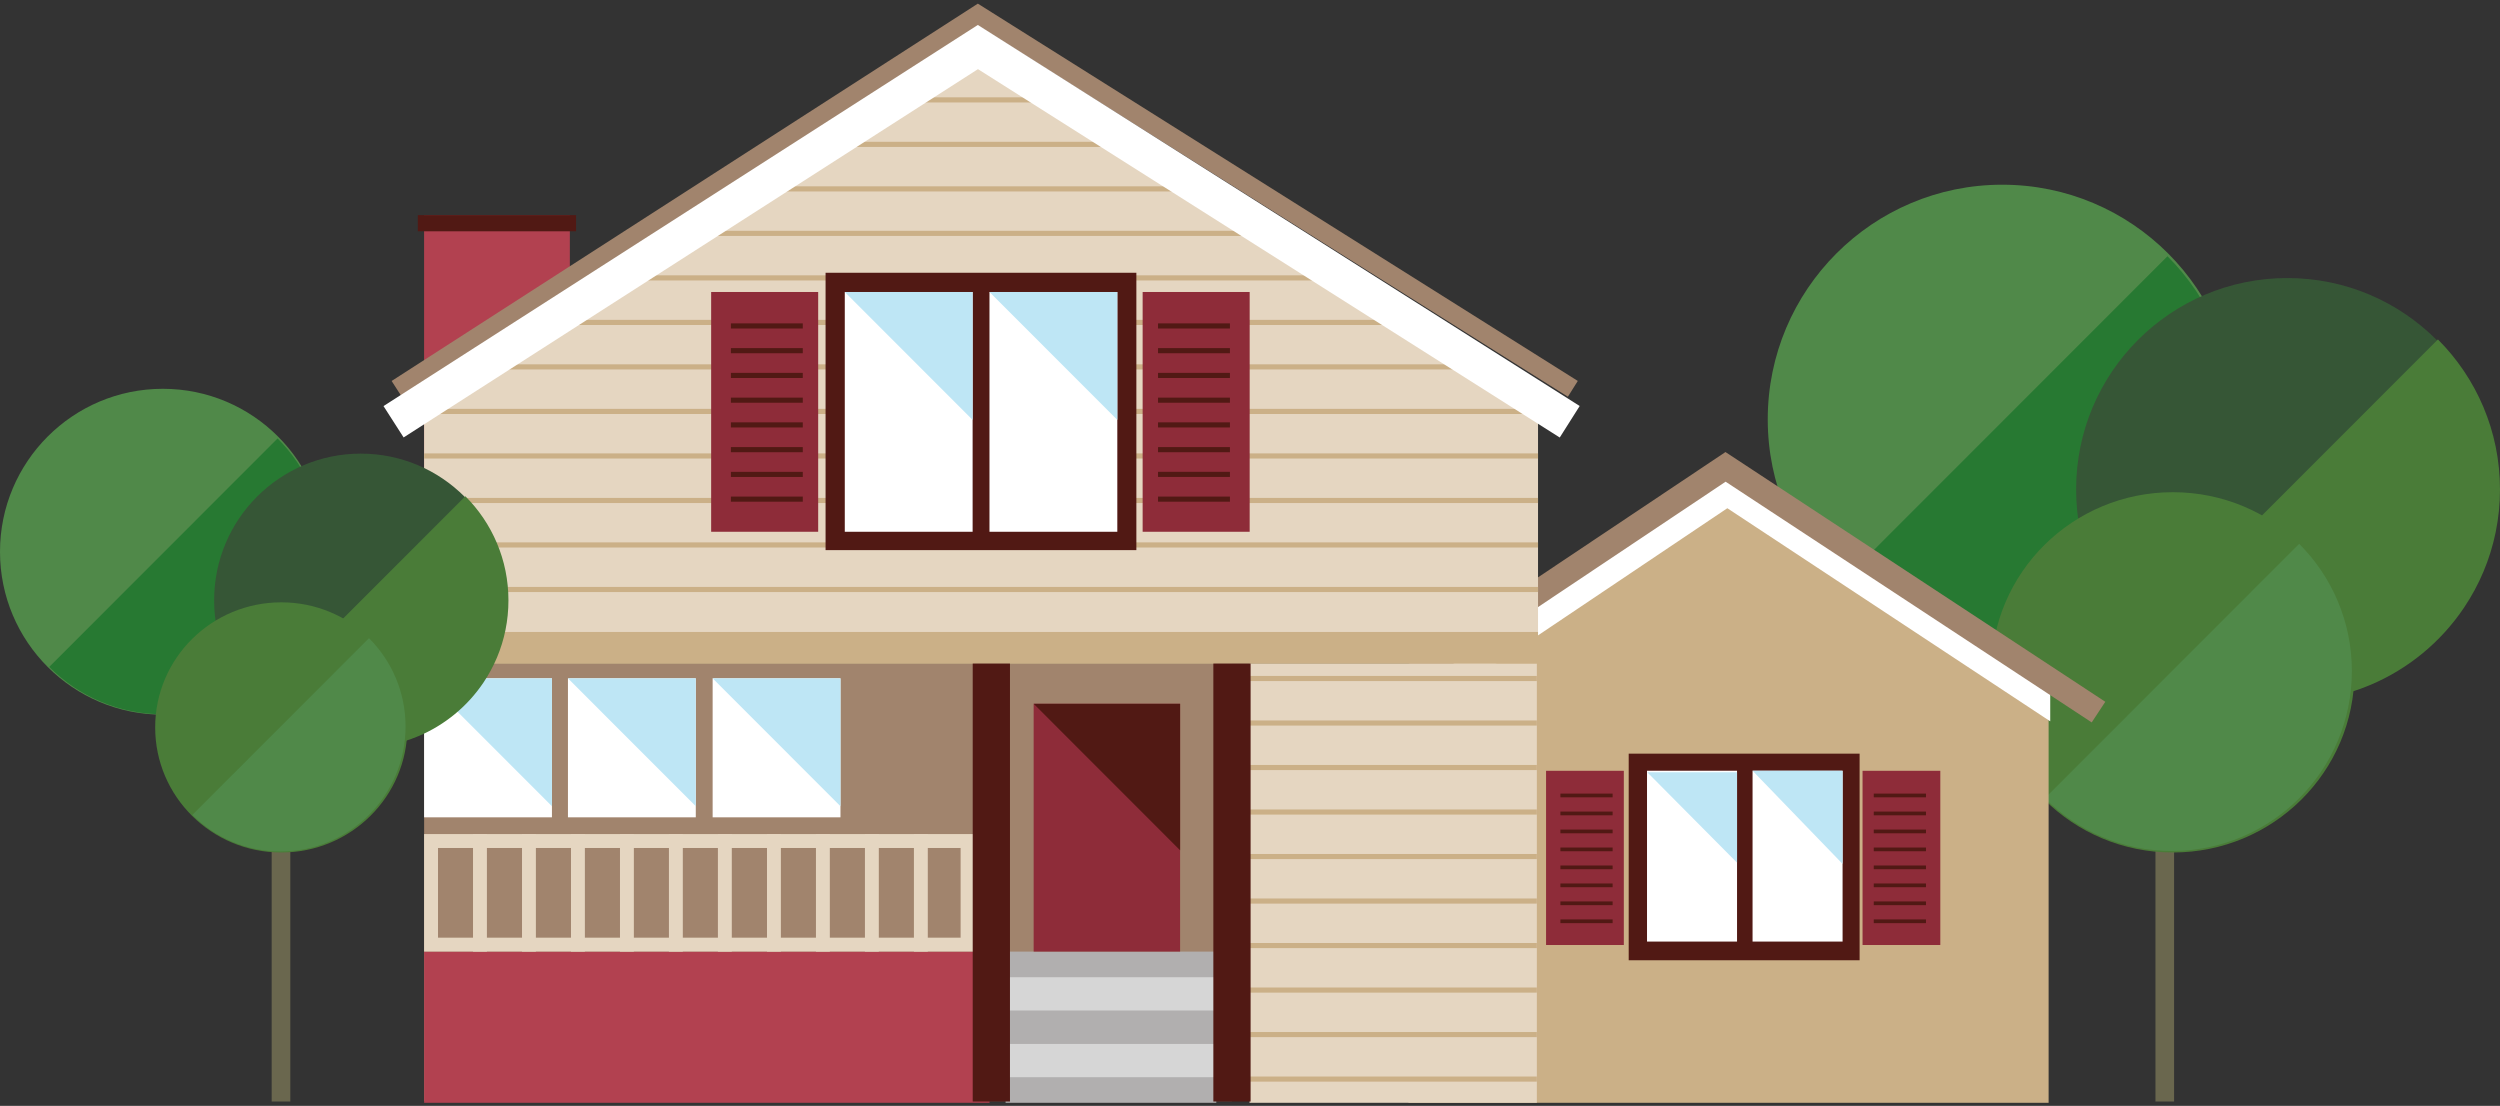 <svg width="373" height="165" viewBox="0 0 373 165" fill="none" xmlns="http://www.w3.org/2000/svg">
<rect x="0" y="0" width="373" height="165" fill="#333333" stroke="none"/>
<g clip-path="url(#clip0_270_5680)">
<path d="M321.595 164.347H324.373V115.689H321.595V164.347Z" fill="#6A674E"/>
<path d="M298.738 97.579C279.413 97.579 263.747 81.905 263.747 62.569C263.747 43.233 279.413 27.558 298.738 27.558C318.063 27.558 333.729 43.233 333.729 62.569C333.729 81.905 318.063 97.579 298.738 97.579Z" fill="#508949"/>
<path d="M298.858 97.491C296.51 97.491 294.167 97.255 291.865 96.787C287.428 95.879 283.213 94.104 279.457 91.564C277.614 90.318 275.895 88.9 274.321 87.324L323.387 38.231C326.555 41.396 329.079 45.145 330.825 49.264C331.714 51.364 332.391 53.546 332.845 55.78C333.785 60.395 333.785 65.159 332.845 69.775C331.937 74.214 330.163 78.431 327.625 82.189C323.859 87.769 318.556 92.139 312.359 94.766C310.261 95.656 308.08 96.333 305.847 96.791C303.545 97.26 301.202 97.496 298.854 97.496L298.858 97.491Z" fill="#277932"/>
<path d="M341.269 104.544C323.865 104.544 309.756 90.428 309.756 73.014C309.756 55.6 323.865 41.484 341.269 41.484C358.673 41.484 372.782 55.6 372.782 73.014C372.782 90.428 358.673 104.544 341.269 104.544Z" fill="#365636"/>
<path d="M324.188 127.191C309.224 127.191 297.094 115.158 297.094 100.313C297.094 85.469 309.224 73.436 324.188 73.436C339.152 73.436 351.283 85.469 351.283 100.313C351.283 115.158 339.152 127.191 324.188 127.191Z" fill="#4A7C38"/>
<path d="M341.376 104.665C339.236 104.665 337.101 104.452 335.003 104.021C330.96 103.191 327.115 101.574 323.693 99.261C322.012 98.126 320.446 96.833 319.01 95.397L363.737 50.645C366.622 53.532 368.924 56.948 370.513 60.706C371.323 62.62 371.939 64.608 372.356 66.647C373.213 70.855 373.213 75.192 372.356 79.4C371.527 83.445 369.911 87.292 367.595 90.716C364.163 95.805 359.332 99.785 353.682 102.181C351.769 102.992 349.782 103.608 347.744 104.025C345.646 104.452 343.511 104.669 341.371 104.669L341.376 104.665Z" fill="#4A7C38"/>
<path d="M324.059 126.969C322.243 126.969 320.432 126.788 318.649 126.422C315.217 125.717 311.956 124.346 309.057 122.381C307.631 121.417 306.301 120.319 305.088 119.105L343.034 81.138C345.484 83.584 347.434 86.481 348.786 89.669C349.472 91.291 349.995 92.982 350.352 94.706C351.079 98.274 351.079 101.958 350.352 105.527C349.648 108.961 348.277 112.223 346.313 115.124C343.4 119.438 339.301 122.816 334.507 124.851C332.886 125.537 331.196 126.06 329.473 126.417C327.694 126.779 325.883 126.964 324.068 126.964L324.059 126.969Z" fill="#508949"/>
<path d="M305.653 106.338V164.542H210.142V106.338L257.476 74.543L305.653 106.338Z" fill="#CBB087"/>
<path d="M210.382 107.621L257.717 75.827L305.894 107.621V99.711L257.717 67.893L210.396 99.502L210.378 107.621H210.382Z" fill="white"/>
<path d="M314.11 104.706L312.082 107.783L257.462 71.869L203.741 107.774L201.689 104.716L257.439 67.444L314.11 104.706Z" fill="#A1846D"/>
<path d="M63.276 32.095H85.021V72.365H63.276V32.095Z" fill="#B24150"/>
<path d="M229.474 95.003V62.481L146.157 9.662L63.276 62.481V95.003H229.474Z" fill="#E5D6C1"/>
<path d="M63.276 87.57H229.474V88.334H63.276V87.57Z" fill="#CBB087"/>
<path d="M63.276 80.924H229.474V81.689H63.276V80.924Z" fill="#CBB087"/>
<path d="M63.276 74.288H229.474V75.053H63.276V74.288Z" fill="#CBB087"/>
<path d="M63.276 67.648H229.474V68.412H63.276V67.648Z" fill="#CBB087"/>
<path d="M227.144 61.002L228.353 61.767H64.392L65.596 61.002H227.139H227.144Z" fill="#CBB087"/>
<path d="M216.667 54.362L217.876 55.127H74.813L76.017 54.362H216.667Z" fill="#CBB087"/>
<path d="M206.191 47.721L207.4 48.486H85.234L86.438 47.721H206.186H206.191Z" fill="#CBB087"/>
<path d="M195.714 41.081L196.923 41.845H95.655L96.859 41.081H195.71H195.714Z" fill="#CBB087"/>
<path d="M185.243 34.44L186.447 35.205H106.08L107.28 34.44H185.243Z" fill="#CBB087"/>
<path d="M174.766 27.799L175.975 28.564H116.497L117.701 27.799H174.766Z" fill="#CBB087"/>
<path d="M164.29 21.159L165.498 21.923H126.922L128.127 21.159H164.29Z" fill="#CBB087"/>
<path d="M153.813 14.518L155.022 15.283H137.339L138.543 14.518H153.808H153.813Z" fill="#CBB087"/>
<path d="M63.281 99.034H183.811V164.292H63.281V99.034Z" fill="#A1846D"/>
<path d="M124.565 42.086H168.157V80.688H124.565V42.086Z" fill="#511914"/>
<path d="M169.546 40.696H123.175V82.078H169.546V40.696ZM125.954 43.476H166.767V79.298H125.954V43.476Z" fill="#511914"/>
<path d="M147.63 43.565H166.703V79.34H147.63V43.565Z" fill="white"/>
<path d="M126.042 43.565H145.115V79.34H126.042V43.565Z" fill="white"/>
<path d="M63.281 141.974H147.635V164.546H63.281V141.974Z" fill="#B24150"/>
<path d="M150.034 141.974H181.472V164.546H150.034V141.974Z" fill="#B1AFAF"/>
<path d="M150.034 145.802H181.472V150.765H150.034V145.802Z" fill="#D6D6D6"/>
<path d="M150.034 155.755H181.472V160.719H150.034V155.755Z" fill="#D6D6D6"/>
<path d="M154.221 105.003H176.072V141.974H154.221V105.003Z" fill="#8E2C39"/>
<path d="M166.707 62.652V43.569H147.635L166.707 62.652Z" fill="#BEE6F5"/>
<path d="M145.115 62.652V43.569H126.042L145.115 62.652Z" fill="#BEE6F5"/>
<path d="M106.326 101.203H125.399V121.945H106.326V101.203Z" fill="white"/>
<path d="M125.399 120.291V101.208H106.326L125.399 120.291Z" fill="#BEE6F5"/>
<path d="M84.738 101.203H103.811V121.945H84.738V101.203Z" fill="white"/>
<path d="M103.811 120.291V101.208H84.738L103.811 120.291Z" fill="#BEE6F5"/>
<path d="M63.276 101.203H82.349V121.945H63.276V101.203Z" fill="white"/>
<path d="M82.353 120.291V101.208H63.281L82.353 120.291Z" fill="#BEE6F5"/>
<path d="M106.104 43.565H122.073V79.34H106.104V43.565Z" fill="#8E2C39"/>
<path d="M109.049 48.249H119.776V49.014H109.049V48.249Z" fill="#511914"/>
<path d="M109.049 51.938H119.776V52.703H109.049V51.938Z" fill="#511914"/>
<path d="M109.049 55.632H119.776V56.396H109.049V55.632Z" fill="#511914"/>
<path d="M109.049 59.325H119.776V60.09H109.049V59.325Z" fill="#511914"/>
<path d="M109.049 63.014H119.776V63.778H109.049V63.014Z" fill="#511914"/>
<path d="M109.049 66.707H119.776V67.472H109.049V66.707Z" fill="#511914"/>
<path d="M109.049 70.4H119.776V71.165H109.049V70.4Z" fill="#511914"/>
<path d="M109.049 74.089H119.776V74.854H109.049V74.089Z" fill="#511914"/>
<path d="M230.673 115.003H242.275V140.996H230.673V115.003Z" fill="#8E2C39"/>
<path d="M232.813 118.405H240.603V118.961H232.813V118.405Z" fill="#511914"/>
<path d="M232.813 121.088H240.603V121.644H232.813V121.088Z" fill="#511914"/>
<path d="M232.813 123.771H240.603V124.327H232.813V123.771Z" fill="#511914"/>
<path d="M232.813 126.45H240.603V127.006H232.813V126.45Z" fill="#511914"/>
<path d="M232.813 129.133H240.603V129.689H232.813V129.133Z" fill="#511914"/>
<path d="M232.813 131.816H240.603V132.372H232.813V131.816Z" fill="#511914"/>
<path d="M232.813 134.494H240.603V135.05H232.813V134.494Z" fill="#511914"/>
<path d="M232.813 137.177H240.603V137.734H232.813V137.177Z" fill="#511914"/>
<path d="M170.482 43.565H186.451V79.34H170.482V43.565Z" fill="#8E2C39"/>
<path d="M172.779 48.249H183.506V49.014H172.779V48.249Z" fill="#511914"/>
<path d="M172.779 51.938H183.506V52.703H172.779V51.938Z" fill="#511914"/>
<path d="M172.779 55.632H183.506V56.396H172.779V55.632Z" fill="#511914"/>
<path d="M172.779 59.325H183.506V60.09H172.779V59.325Z" fill="#511914"/>
<path d="M172.779 63.014H183.506V63.778H172.779V63.014Z" fill="#511914"/>
<path d="M172.779 66.707H183.506V67.472H172.779V66.707Z" fill="#511914"/>
<path d="M172.779 70.396H183.506V71.16H172.779V70.396Z" fill="#511914"/>
<path d="M172.779 74.089H183.506V74.854H172.779V74.089Z" fill="#511914"/>
<path d="M277.892 115.003H289.494V140.996H277.892V115.003Z" fill="#8E2C39"/>
<path d="M279.564 118.405H287.354V118.961H279.564V118.405Z" fill="#511914"/>
<path d="M279.564 121.088H287.354V121.644H279.564V121.088Z" fill="#511914"/>
<path d="M279.564 123.771H287.354V124.327H279.564V123.771Z" fill="#511914"/>
<path d="M279.564 126.45H287.354V127.006H279.564V126.45Z" fill="#511914"/>
<path d="M279.564 129.133H287.354V129.689H279.564V129.133Z" fill="#511914"/>
<path d="M279.564 131.816H287.354V132.372H279.564V131.816Z" fill="#511914"/>
<path d="M279.564 134.494H287.354V135.05H279.564V134.494Z" fill="#511914"/>
<path d="M279.564 137.177H287.354V137.734H279.564V137.177Z" fill="#511914"/>
<path d="M63.429 94.289H229.474V99.053H63.429V94.289Z" fill="#CBB087"/>
<path d="M62.34 32.095H85.952V34.51H62.34V32.095Z" fill="#511914"/>
<path d="M186.424 99.034H229.298V164.542H186.424V99.034Z" fill="#E5D6C1"/>
<path d="M186.424 160.617H229.298V161.381H186.424V160.617Z" fill="#CBB087"/>
<path d="M186.424 153.976H229.298V154.741H186.424V153.976Z" fill="#CBB087"/>
<path d="M186.424 147.335H229.298V148.1H186.424V147.335Z" fill="#CBB087"/>
<path d="M186.424 140.695H229.298V141.459H186.424V140.695Z" fill="#CBB087"/>
<path d="M186.424 134.054H229.298V134.819H186.424V134.054Z" fill="#CBB087"/>
<path d="M186.424 127.413H229.298V128.178H186.424V127.413Z" fill="#CBB087"/>
<path d="M186.424 120.773H229.298V121.538H186.424V120.773Z" fill="#CBB087"/>
<path d="M186.424 114.132H229.298V114.897H186.424V114.132Z" fill="#CBB087"/>
<path d="M186.424 107.492H229.298V108.256H186.424V107.492Z" fill="#CBB087"/>
<path d="M186.424 100.851H229.298V101.616H186.424V100.851Z" fill="#CBB087"/>
<path d="M145.388 124.443H63.276V141.969H145.388V124.443ZM65.351 126.519H143.323V139.902H65.351V126.519Z" fill="#E5D6C1"/>
<path d="M114.436 124.448H116.506V141.974H114.436V124.448Z" fill="#E5D6C1"/>
<path d="M121.74 124.448H123.81V141.974H121.74V124.448Z" fill="#E5D6C1"/>
<path d="M129.048 124.448H131.119V141.974H129.048V124.448Z" fill="#E5D6C1"/>
<path d="M136.357 124.448H138.427V141.974H136.357V124.448Z" fill="#E5D6C1"/>
<path d="M70.575 124.448H72.645V141.974H70.575V124.448Z" fill="#E5D6C1"/>
<path d="M77.884 124.448H79.954V141.974H77.884V124.448Z" fill="#E5D6C1"/>
<path d="M85.192 124.448H87.263V141.974H85.192V124.448Z" fill="#E5D6C1"/>
<path d="M92.501 124.448H94.571V141.974H92.501V124.448Z" fill="#E5D6C1"/>
<path d="M99.805 124.448H101.875V141.974H99.805V124.448Z" fill="#E5D6C1"/>
<path d="M107.113 124.448H109.184V141.974H107.113V124.448Z" fill="#E5D6C1"/>
<path d="M176.072 126.867V105.003H154.221L176.072 126.867Z" fill="#511914"/>
<path d="M181.032 164.347H186.59V99.007H181.032V164.347Z" fill="#511914"/>
<path d="M145.129 164.347H150.687V99.007H145.129V164.347Z" fill="#511914"/>
<path d="M233.929 59.191L235.407 56.837L145.893 0.542L58.431 56.841L59.937 59.181L145.912 3.837L233.929 59.191Z" fill="#A1846D"/>
<path d="M232.716 65.275L235.689 60.576L145.893 3.721L57.218 60.586L60.219 65.266L145.912 10.315L232.711 65.275H232.716Z" fill="white"/>
<path d="M244.392 113.836H276.062V141.881H244.392V113.836Z" fill="#511914"/>
<path d="M277.452 112.445H243.002V143.271H277.452V112.445ZM245.786 115.226H274.677V140.491H245.786V115.226Z" fill="#511914"/>
<path d="M245.735 114.994H259.166V140.482H245.735V114.994Z" fill="white"/>
<path d="M261.482 114.994H274.914V140.482H261.482V114.994Z" fill="white"/>
<path d="M259.166 128.716V115.221H245.772L259.166 128.716Z" fill="#BEE6F5"/>
<path d="M274.914 128.896V114.994H261.482L274.914 128.896Z" fill="#BEE6F5"/>
<path d="M40.535 164.347H43.314V115.689H40.535V164.347Z" fill="#6A674E"/>
<path d="M24.297 106.63C10.878 106.63 2.28882e-05 95.746 2.28882e-05 82.319C2.28882e-05 68.893 10.878 58.009 24.297 58.009C37.716 58.009 48.594 68.893 48.594 82.319C48.594 95.746 37.716 106.63 24.297 106.63Z" fill="#508949"/>
<path d="M24.38 106.569C22.75 106.569 21.124 106.407 19.526 106.078C16.447 105.448 13.519 104.215 10.912 102.45C9.634 101.583 8.439 100.601 7.346 99.507L41.415 65.414C43.615 67.611 45.366 70.215 46.579 73.079C47.195 74.539 47.668 76.054 47.983 77.602C48.636 80.809 48.636 84.113 47.983 87.32C47.353 90.401 46.121 93.33 44.356 95.939C41.739 99.813 38.057 102.848 33.755 104.674C32.296 105.29 30.781 105.763 29.234 106.078C27.636 106.403 26.011 106.569 24.38 106.569Z" fill="#277932"/>
<path d="M53.828 111.463C41.744 111.463 31.948 101.662 31.948 89.572C31.948 77.481 41.744 67.68 53.828 67.68C65.911 67.68 75.707 77.481 75.707 89.572C75.707 101.662 65.911 111.463 53.828 111.463Z" fill="#365636"/>
<path d="M41.966 127.191C31.576 127.191 23.153 118.836 23.153 108.53C23.153 98.223 31.576 89.868 41.966 89.868C52.356 89.868 60.779 98.223 60.779 108.53C60.779 118.836 52.356 127.191 41.966 127.191Z" fill="#4A7C38"/>
<path d="M53.902 111.551C52.415 111.551 50.933 111.403 49.474 111.106C46.663 110.532 43.995 109.405 41.623 107.797C40.456 107.01 39.368 106.111 38.372 105.114L69.431 74.043C71.437 76.045 73.034 78.417 74.137 81.026C74.697 82.356 75.128 83.737 75.415 85.151C76.008 88.075 76.008 91.087 75.415 94.007C74.841 96.819 73.715 99.489 72.113 101.866C69.728 105.397 66.374 108.164 62.452 109.823C61.122 110.383 59.742 110.814 58.329 111.102C56.875 111.398 55.388 111.546 53.902 111.546V111.551Z" fill="#4A7C38"/>
<path d="M41.878 127.038C40.618 127.038 39.359 126.913 38.122 126.658C35.737 126.172 33.477 125.217 31.462 123.855C30.471 123.187 29.549 122.423 28.706 121.579L55.055 95.216C56.755 96.917 58.112 98.928 59.047 101.143C59.524 102.269 59.886 103.441 60.131 104.642C60.636 107.121 60.636 109.674 60.131 112.153C59.645 114.54 58.691 116.801 57.329 118.817C55.305 121.816 52.461 124.16 49.131 125.569C48.006 126.046 46.834 126.408 45.634 126.654C44.398 126.904 43.143 127.034 41.878 127.034V127.038Z" fill="#508949"/>
</g>
<defs>
<clipPath id="clip0_270_5680">
<rect width="373" height="164" fill="white" transform="matrix(-1 0 0 1 373 0.542)"/>
</clipPath>
</defs>
</svg>
